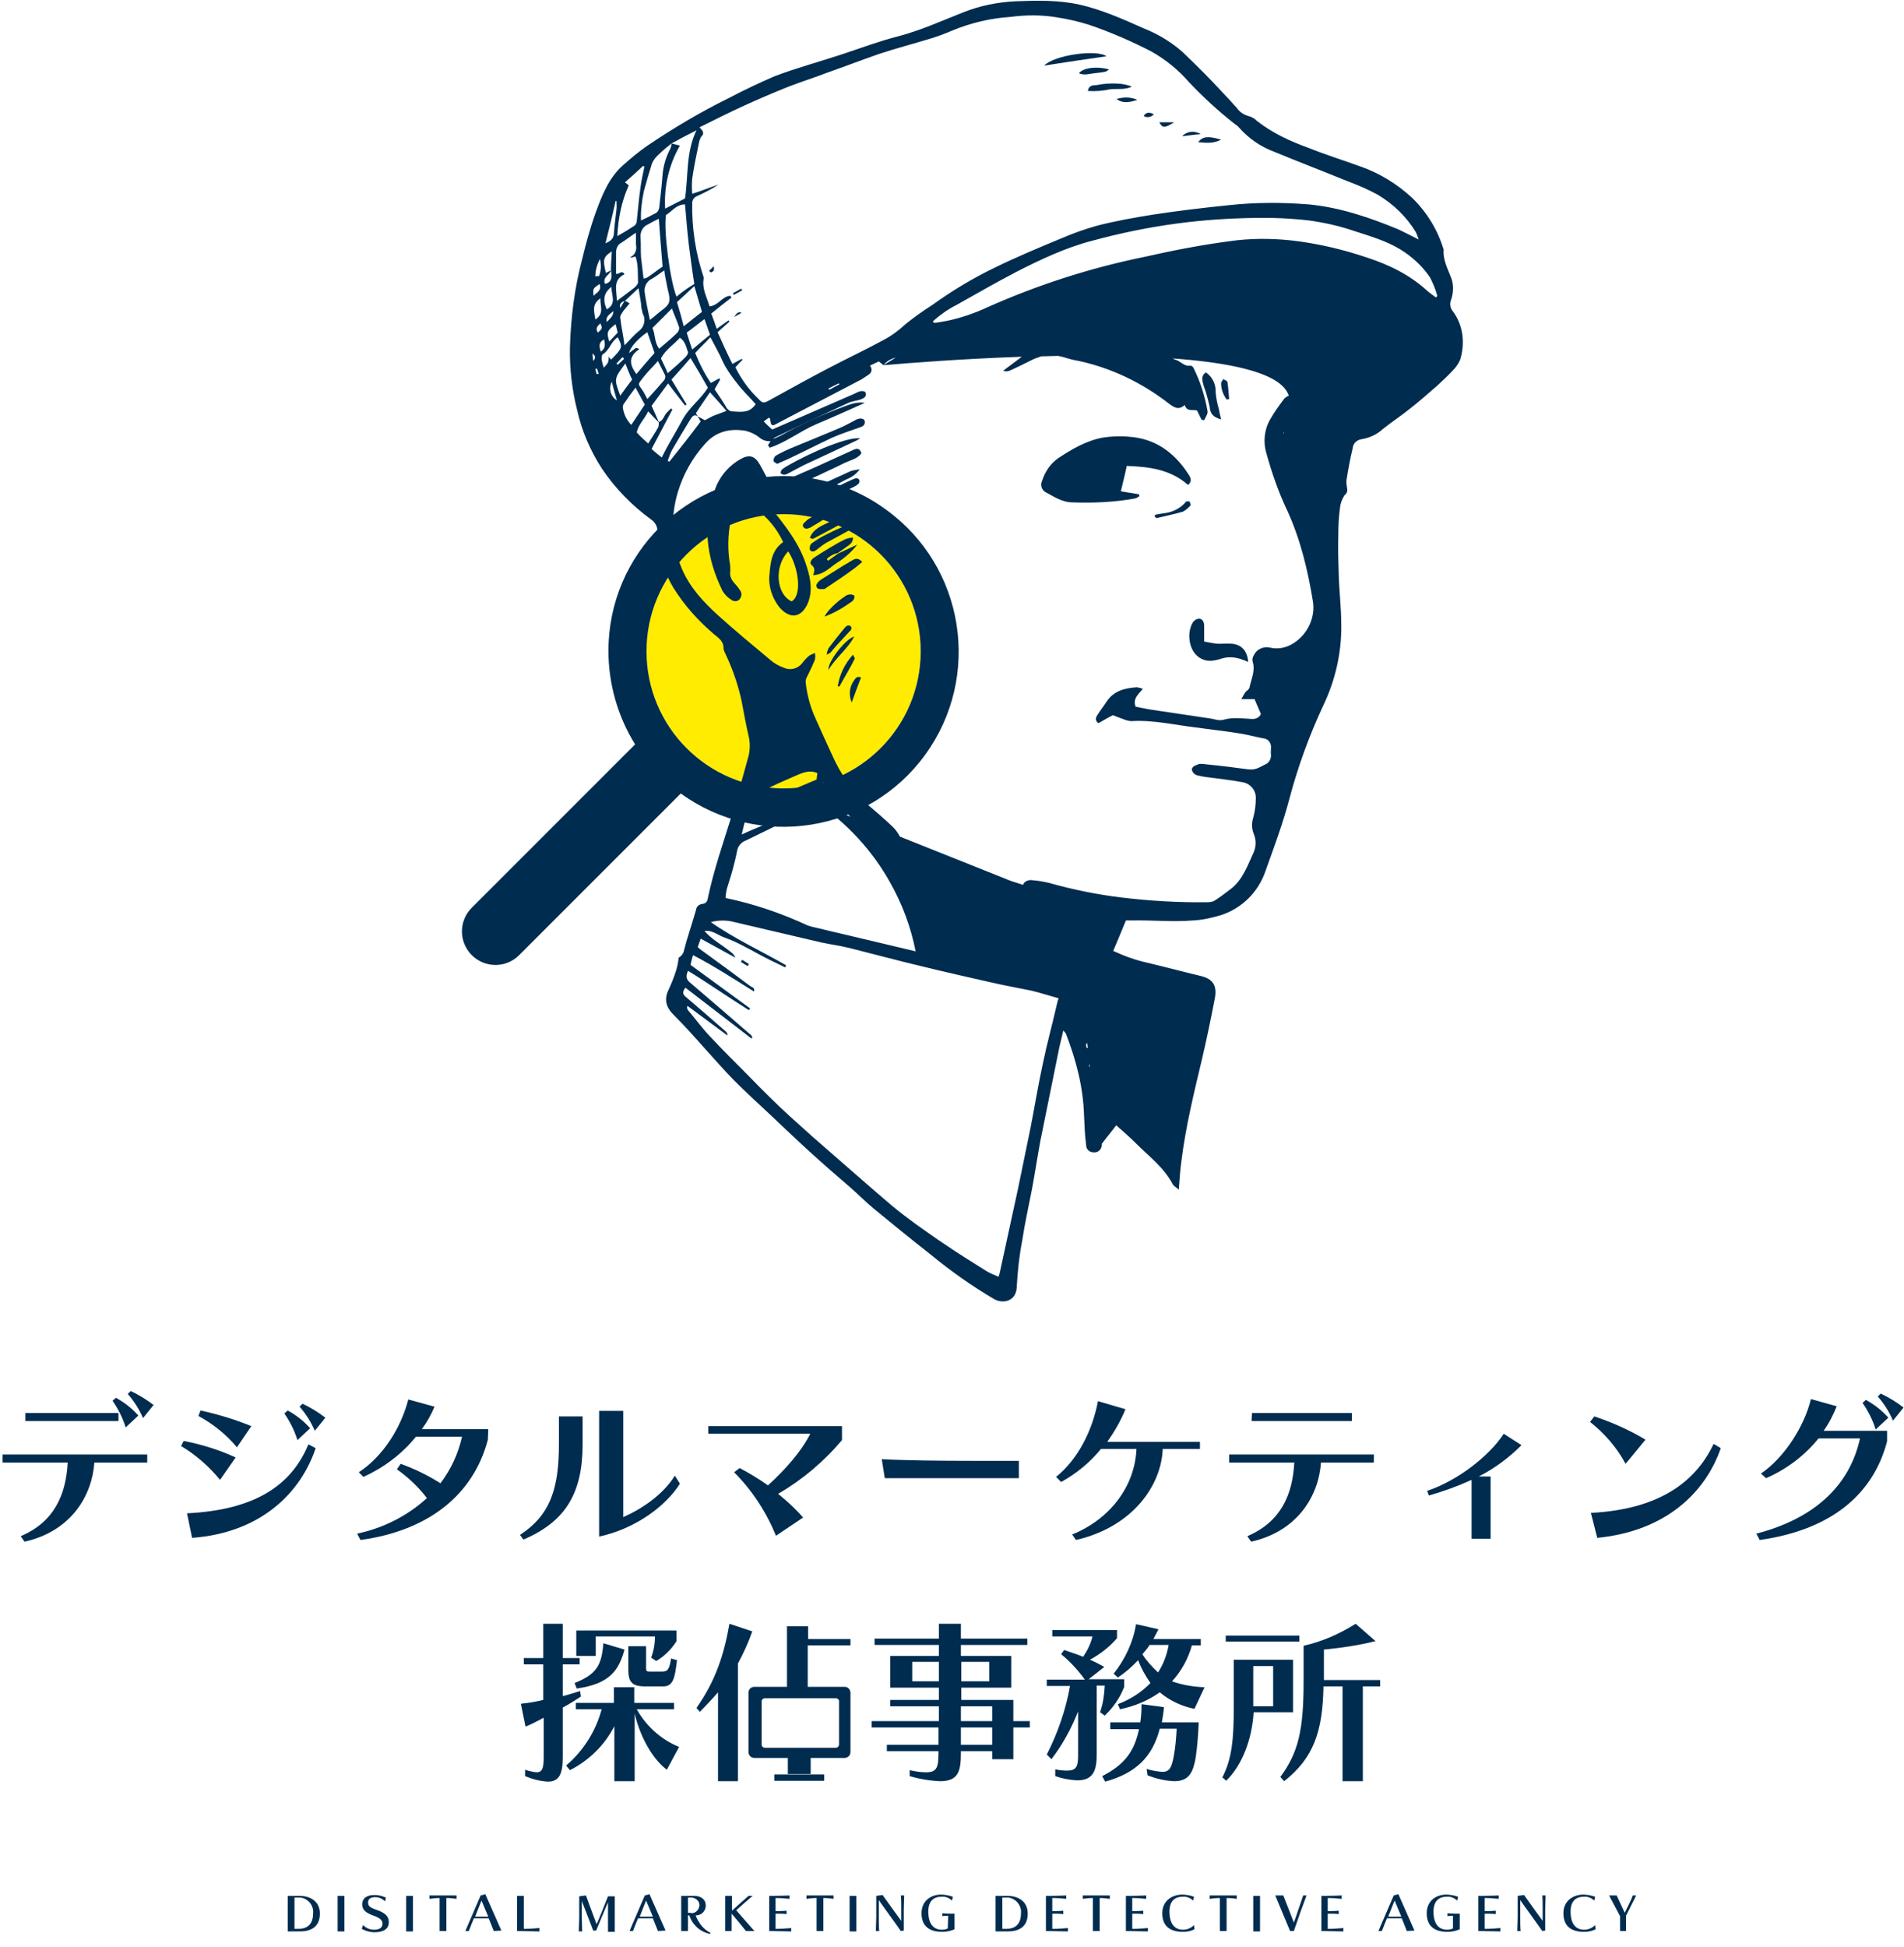 <?xml version="1.0" encoding="utf-8"?>
<!-- Generator: Adobe Illustrator 28.2.0, SVG Export Plug-In . SVG Version: 6.00 Build 0)  -->
<svg version="1.1" id="グループ_472" xmlns="http://www.w3.org/2000/svg" xmlns:xlink="http://www.w3.org/1999/xlink" x="0px"
	 y="0px" viewBox="0 0 450 460" style="enable-background:new 0 0 450 460;" xml:space="preserve">
<style type="text/css">
	.st0{clip-path:url(#SVGID_00000109727701645128814400000011036105967619088264_);}
	.st1{fill:#FFEC00;}
	.st2{fill:#002C50;}
</style>
<g>
	<defs>
		<rect id="SVGID_1_" x="0.6" width="449.4" height="457"/>
	</defs>
	<clipPath id="SVGID_00000073002947367356637030000005086378325078802821_">
		<use xlink:href="#SVGID_1_"  style="overflow:visible;"/>
	</clipPath>
	<g id="グループ_297" style="clip-path:url(#SVGID_00000073002947367356637030000005086378325078802821_);">
		<path id="パス_527" class="st1" d="M185.2,186.3c-17.9,0-32.4-14.5-32.4-32.4c0-17.9,14.5-32.4,32.4-32.4
			c17.9,0,32.4,14.5,32.4,32.4l0,0C217.6,171.8,203.1,186.3,185.2,186.3"/>
		<path id="パス_528" class="st2" d="M343.4,73.6c-0.6-0.7-0.8-1.7-0.5-2.6c0.6-1.6,0.7-3.4,0.2-5c-0.8-2.3-2.1-4.4-1.9-7
			c-1.4-4.7-4-8.9-7.5-12.3c-3.5-3.2-7.5-5.7-12-7.3c-4.1-1.5-8.3-2.8-12.3-4.4c-4.4-1.6-8.6-3.5-12.3-6.4c-0.6-0.6-1.3-1-2.1-1.2
			c-1-0.3-2-0.9-2.6-1.8c-0.6-0.7-1.3-1.4-1.9-2.1c-2-2.1-3.9-4.2-5.9-6.2c-1.7-1.7-3.4-3.4-5.1-5c-2.7-2.4-5.9-4.3-9.2-5.6
			c-4.9-2.2-9.9-4.4-15.1-5.6c-5-1.1-10-1-15.1-0.8c-4.2,0.2-8.4,1-12.4,2.6c-5.1,2-10.1,4.3-15.5,5.7c-4.3,1.1-8.6,2.7-12.8,4.1
			c-5.4,1.8-11,3.3-16.3,5.3c-3.7,1.6-7.3,3.3-10.9,5.2c-6.7,3.3-13.1,7.1-19.3,11.3c-2,1.4-3.8,2.9-5.6,4.5c-3.4,3-5,7.1-6.5,11.2
			c-1.3,3.6-2.3,7.3-3.2,11c-1.8,6.8-2.7,13.8-2.9,20.9c-0.1,5,0.5,10,1.7,14.8c1.1,4.9,3.1,9.6,5.9,13.9c3.1,4.6,7,8.6,11.5,11.9
			c1.1,0.7,1.7,1.9,1.6,3.2c0.1,4.5,1.4,9,3.7,12.9c2.6,4.2,5.9,7.9,9.7,11.1c1.1,0.9,2.3,1.7,2.2,3.4c0.1,0.5,0.3,0.9,0.5,1.3
			c1.7,3.6,3,7.4,3.8,11.2c0.5,2.7,1,5.4,1.6,8c0.4,1.6,0.4,3.3,0,4.9c-1.3,4.6-2.5,9.2-3.9,13.8c-2,6.5-4.3,13-5.7,19.7
			c-0.1,0.7-0.4,1.3-1.3,1.4c-0.8,0.1-1.4,0.6-1.5,1.4c-0.9,3.2-2,6.3-2.8,9.4c-0.1,0.8-0.6,1.5-1.3,1.9c-0.1,1-0.3,2-0.6,3
			c-0.5,1.6-1.1,3.1-1.8,4.6c-1.1,2.3-0.6,4.1,1.2,5.9c2.6,2.6,5.1,5.4,7.5,8.1c2.3,2.5,4.5,5.1,6.9,7.5c2.6,2.6,5.3,5.1,8,7.6
			c3.2,3,6.3,6,9.6,9c3.3,3,6.6,5.9,10,8.8c1.8,1.6,3.5,3.3,5.3,4.8c4.4,3.6,8.9,7.3,13.4,10.8c4.7,3.9,9.8,7.5,15.1,10.6
			c2.2,1.2,5.2,0.4,5.3-2.9c0.2-3.7,0.6-7.4,1.3-11c0.6-4,1.5-8,2.3-12.1c0.7-3.8,1.3-7.7,2-11.5c1.4-6.9,2.8-13.8,4.2-20.7
			c0.3-1.7,0.8-3.4,1.2-5.3c0.2,0.2,0.4,0.5,0.6,0.7c2.4,6.2,4.1,12.6,4.3,19.3c0.1,2.4,0.2,4.8,0.5,7.1c0,1,0.8,1.7,1.8,1.7
			c0.1,0,0.1,0,0.2,0c0.9,0,1.6-0.7,1.7-1.6c0-0.1,0-0.3,0-0.4c1.1-1.5,2.3-2.9,3.4-4.4c1.6,1.4,3.2,2.8,4.7,4.3
			c3,3,6.5,5.6,8.6,9.5c0.2,0.5,0.8,0.8,1.5,1.4c0.2-2.5,0.3-4.5,0.6-6.6c1-8.2,3-16.3,4.9-24.3c1.1-4.7,2.1-9.5,3-14.2
			c0.6-3.1-0.4-4.7-3.4-5.4c-4.2-1-8.3-2.1-12.5-3.1c-2.8-0.6-5.5-1.6-8.1-2.8c1-2.4,2-4.7,3-7.2c0.5,0,1,0,1.4,0
			c4.8-0.1,9.7,0.4,14.5,0c2.2-0.1,4.3-0.6,6.4-1.2c5.1-1.6,9-5.5,10.7-10.5c2-5.6,4.1-11.2,5.6-16.9c2-7.6,4.7-15,8-22.1
			c2.9-6,4.4-12.6,4.3-19.2c0-4-0.5-7.9-0.6-11.9c-0.1-3.1-0.2-6.1-0.1-9.2c0-2.2,0.1-4.4,0.4-6.5c0.1-1.1,0.5-2.1,1.1-3
			c0.5-0.4,0.7-0.9,0.6-1.5c-0.1-0.6-0.2-1.2-0.2-1.8c0.4-2.6,0.9-5.3,1.5-7.8c0.1-1.1,0.9-1.9,2-2.1c1.9-0.3,3.7-1.1,5.1-2.4
			c2.1-1.7,4.3-3.1,6.4-4.8c2.2-1.7,4.3-3.6,6.4-5.4c1.3-1.2,2.6-2.4,3.8-3.7c0.7-0.7,1.3-1.6,1.7-2.5
			C346.3,81.1,345.8,76.8,343.4,73.6 M165.3,30.1c3.6-1.8,7-3.5,10.5-5.1c3.5-1.6,7-3.1,10.5-4.5c3.1-1.2,6.3-2.2,9.4-3.4
			c4-1.4,7.9-2.9,11.9-4.3c4.2-1.4,8.5-2.5,12.7-3.8c1.6-0.5,3.2-1.1,4.8-1.8c4.4-1.8,9-2.9,13.7-3.2c3.7-0.5,7.4-0.5,11,0.1
			c2.6,0.4,5.2,1,7.7,1.8c5,1.7,9.8,3.8,14.5,6.2c3.4,1.9,6.5,4.4,9,7.3c3.3,3.5,6.9,6.8,10.7,9.8c0.4,0.3,0.8,0.5,1.1,0.9
			c2.2,2.5,5,4.5,8.2,5.7c5.8,2.4,11.8,4.7,17.7,7.1c2.4,0.9,4.7,1.9,6.9,3.1c3.7,2.2,6.8,5.2,9,8.8c0.3,0.6,0.5,1.2,0.7,1.8
			c-1.8-0.9-3.3-1.7-4.8-2.4c-6.8-2.8-13.8-5.2-21.2-5.9c-6.3-0.5-12.7-0.5-19,0.2c-5.9,0.6-11.8,1.3-17.7,2.2
			c-4.4,0.7-8.9,1.5-13.2,2.6c-2.9,0.8-5.7,1.8-8.5,3c-5.3,2.2-10.6,4.4-15.7,6.9c-5.2,2.5-10.2,5.5-14.9,8.9
			c-2.2,1.4-4.3,2.9-6.3,4.5c-1.5,1.4-3.2,2.7-5.1,3.7c-4.2,2.3-8.5,4.3-12.7,6.5c-4.8,2.5-9.5,5.1-14.2,7.7
			c-1.5,0.8-1.7,0.9-2.8-0.3c-2.2-2.1-4-4.6-5.4-7.4c0.5-0.6,1.1-1.2,1.7-1.8l-0.2-0.2c-0.7,0.4-1.3,0.7-2.2,1.2
			c-1.2-2.4-2.3-4.8-3.5-7.5c1-0.9,1.9-1.7,2.8-2.5c-0.1-0.1-0.1-0.2-0.2-0.3c-0.9,0.6-1.7,1.2-2.8,2c-0.4-1.2-0.8-2.3-1.3-3.6
			c1.6-1.3,3.2-2.6,4.8-3.8c-0.1-0.1-0.2-0.3-0.3-0.4c-1.9,0.1-2.8,2.3-4.9,2.5c-0.6-2.1-1.8-4.1-1.4-6.5c0-0.1,0-0.2,0-0.4
			c-1.9-5.6-2.8-11.6-2.7-17.5c0-0.7,0.4-1.3,1-1.6c1.8-0.8,3.6-1.7,5.2-2.8c-2,0.7-4,1.5-6.2,2.2c-0.1-1.2-0.1-2.4,0-3.6
			c0.4-2.8,1-5.6,1.6-8.5c0.1-0.5,0.3-1.1,0.6-1.5C166.5,31.6,166.2,30.9,165.3,30.1 M303.3,102.5c0-0.2,0.1-0.3,0.2-0.5
			C303.5,102.2,303.4,102.3,303.3,102.5C303.4,102.5,303.4,102.5,303.3,102.5z M198.4,90.8l-2.4,1.3l-0.2-0.3l2.4-1.2
			C198.3,90.6,198.3,90.7,198.4,90.8 M168.9,92c0.4-0.8,0.9-1.5,1.3-2.3l-0.2-0.3l-2,1.1c-1.5-2.2-2.7-4.6-3.7-7.1
			c1.1-1.2,2.3-2.3,3.6-3.7c1.1,2.1,2.2,4,3,5.9c0.9,1.8,2.1,3.5,3.4,5.1c1.3,1.7,2.9,3.2,4.3,4.8c-1.5,2.3-3.7,1.8-5.8,1.7
			c-0.4-0.1-0.7-0.4-1-0.7C171,95.1,170,93.6,168.9,92 M171.7,97.1c-1,0.4-1.9,0.7-2.7,1c-0.8,0.3-1.6,0.8-2.4,1.2
			c-0.6-0.3-1.1-0.6-1.7-0.9c-0.1-0.3-0.5-0.7-0.4-0.8c1-1.6,2.1-3.1,3.3-4.9C169.2,94.2,170.4,95.6,171.7,97.1 M150.3,82.2
			c-0.5,0.4-1.1,0.8-1.6,1.2c0.2-1.3,2.1-3.4,4.3-4.9c0.6,1.7,1.1,3.2,1.7,4.9c-1.4,1.6-2.8,3.2-4.3,5c-1.5-2.1-2.1-4,0.7-5.9
			C150.8,82.3,150.6,82.3,150.3,82.2 M146.6,75.1c-0.1-0.5,0.4-1.1,0.7-1.6c0.5-0.6,1-1.2,1.5-1.8c-0.4-0.3-0.8-0.5-1.1-0.6
			c1-0.9,1.9-1.8,3.2-3c0.3,1.5,0.4,2.5,0.6,3.6c0,0.8,0.2,1.6,0.4,2.4c0.8,1.4,0.4,3.2-1,4.2c-1.1,0.9-2,2-3.3,3.3
			C147.3,79.1,146.8,77.1,146.6,75.1 M147.5,84.8l-1.5,1.4c-0.1-0.1-0.2-0.2-0.3-0.3l1.4-1.5C147.3,84.5,147.4,84.7,147.5,84.8
			 M147.6,71.1l-1,1.7C146.3,71.6,147,71.4,147.6,71.1 M160,71.4l4.1-3.8c0.6,2.1,1.2,4,1.8,6.1c-1.3,1-2.7,2.1-4.3,3.4
			C161.1,75.1,160.6,73.3,160,71.4 M160.5,77.3c0.1,0.5-0.1,1-0.5,1.4c-1.3,1.3-2.7,2.4-4.2,3.7c-1.2-1.5-0.9-3.5-1.6-4.9
			c1.6-1.6,3.1-3.1,4.6-4.6C159.3,74.3,160,75.8,160.5,77.3 M159.9,70.1c-1.5-3.5-3.1-15.7-2.5-19.3c1.4-0.8,2.4-2.5,4.5-2.5
			c0.3,3.2,0.5,6.3,0.9,9.5c0.4,3.1,0.8,6.2,1.3,9.3C162.6,68,161.2,69,159.9,70.1 M157.6,67.3c0.2,1.4,0.9,3,0.5,4.2
			c-0.4,1.1-1.9,1.9-2.9,2.8c-0.4,0.4-0.8,0.7-1.6,1.3c-0.5-2.3-0.9-4.3-1.2-6.3c-0.3-1.4,0.4-2.9,1.8-3.5c0.9-0.5,1.7-1.2,2.8-1.9
			C157.1,65,157.4,66.2,157.6,67.3 M153.1,65.5c-0.3,0.2-0.7,0.3-1,0.3c-0.2-1.8-0.4-3.4-0.6-5c-0.1-1.5,0-3-0.1-4.5
			c-0.2-1.4,0.5-2.8,1.8-3.3c0.7-0.4,1.4-0.8,2.5-1.3c0.3,4,0.6,7.7,0.9,11.3C155.4,63.8,154.3,64.7,153.1,65.5 M152.1,89.1
			c1-1.3,2.2-2.4,3.4-3.8c0.6,1.3,1.2,2.3,1.7,3.4c0.1,0.4,0,0.8-0.2,1.1c-1.3,1.5-2.6,3-4,4.5c-0.4-0.7-0.7-1.4-1.1-2
			C150.7,90.6,150.7,90.9,152.1,89.1 M156.2,84.7c1.1-2.1,3-3.2,4.5-4.9c1.3,0.9,1.5,2.3,1.9,3.4c0.1,0.3-0.3,0.9-0.6,1.2
			c-1.3,1.3-2.7,2.5-4.2,3.8C157.4,87.1,156.8,86,156.2,84.7 M162.3,78.6c1.4-1,2.7-2.1,4.2-3.2c0.5,1.5,0.9,2.5,1.3,3.7
			c-1.3,1.1-2.7,2.2-4.2,3.5C163.1,81.1,162.7,79.9,162.3,78.6 M158.7,33.9c1.8-1,3.7-2,5.9-3.1c-2.5,5.2-1.9,10.7-2.7,16.1
			c-1.4,0.7-2.9,1.5-4.7,2.4c-0.3-5.2,0.9-10.4,3.5-14.9L158.7,33.9z M154.1,38.6c0.4-0.9,1-1.6,1.7-2.2c0.9-0.9,1.9-1.7,2.9-2.5
			c0,0.4-0.1,0.9-0.3,1.3c-1,1.9-1.6,3.9-1.8,6c-0.2,2.6-0.5,5.3-0.8,7.9c-0.1,0.5-0.3,0.9-0.7,1.2c-1.1,0.6-2.3,1.2-3.6,1.8
			c-0.1-2.3,0.2-4.7,0.7-7C152.8,42.9,153.4,40.8,154.1,38.6 M148.6,43.8c-0.2-0.2-0.5-0.4-0.9-0.7c1.5-1.3,2.9-2.6,4.3-3.9
			c0.1,0.1,0.2,0.1,0.3,0.2c-0.3,1.6-0.7,3.1-0.9,4.7c-0.4,2.7-0.6,5.4-0.9,8.1c0,0.4-0.2,0.8-0.5,1.1c-1.2,0.8-2.5,1.6-4.1,2.5
			C146.1,51.6,146.9,47.6,148.6,43.8 M146.8,57.4c1.1-0.7,2.1-1.5,3.5-2.4c0,0.9,0,1.9,0,2.8c0.3,1.2-0.2,2.5-1.4,3
			c0.2,0,0.4,0.1,0.6,0c0.2-0.1,0.5-0.1,0.7-0.2c0.7,2,0.5,4.1,0.6,6.1c0,0.4-0.5,1-0.9,1.3c-1.3,1-2.6,2-4.1,3.1
			c0-2.4-1.1-4.9,1.8-6.3c-0.7-1.1-1.2,0.1-2-0.1c0-1.6,0-3.3,0-5C145.6,58.7,146,57.8,146.8,57.4 M144.5,67.8c0,2,1.3,4-1.1,5.3
			C142.4,70.8,142.7,69.2,144.5,67.8 M144.4,63.9c0.2,1.4,0.4,2.7-1.4,3.2C142.3,65.5,144.1,65,144.4,63.9 M145,73.5
			c-0.1,1.4-0.9,1.8-1.6,2.6C143.1,74.7,144.1,74.3,145,73.5 M145.5,76.6c0.2,0.7,0.3,1.3,0.5,2c-0.7,0.7-1.3,1.4-2,2.1
			C143.3,78.5,143.5,78.1,145.5,76.6 M145.5,47.5c0.1,0,0.1,0,0.2,0c0,0.7,0.1,1.4,0,2c-0.2,1.9-0.5,3.8-0.6,5.7
			c-0.1,1.1-0.6,1.7-2,2.3C144,53.9,144.8,50.7,145.5,47.5 M144.6,59.4c-0.1,1.6-0.2,3-0.2,4.5l0,0c-0.4,0.2-0.8,0.4-1.2,0.6
			C142.4,61.3,142.6,60.7,144.6,59.4 M141.8,61.2c0.3,1.3,0.3,2.7-0.2,4c0,0.1-0.5,0-0.9,0.1C140.7,63.9,141.1,62.5,141.8,61.2
			 M141.7,67.1c0.6,1.6-0.7,2-1.4,2.8C140.1,68.2,140.1,68.2,141.7,67.1 M140.2,85.3c-0.1-0.7-0.1-1.1-0.2-1.8
			C140.7,84.1,140.9,84.5,140.2,85.3 M141.9,70.5c-0.1,1.8,1,3.6-1.2,5C140.5,73.7,139.7,72,141.9,70.5 M141.3,78.6
			c-0.7-1.1,0-1.6,0.6-2.2C142.4,77.6,142.4,77.6,141.3,78.6 M141,88.4l-0.3-1.2c0.1,0,0.3-0.1,0.4-0.1c0.1,0.4,0.3,0.8,0.4,1.3
			C141.4,88.3,141.2,88.4,141,88.4 M142,83.1c-0.4-1.2-0.6-2.2,0.8-2.9C142.9,81.2,143.3,82.2,142,83.1 M143.9,84.2
			c-0.1,1.5-0.1,1.5-1.2,2.7c-0.2-0.6-0.4-1.3-0.5-1.9c0-0.5,0-1.2,0.3-1.3c1.6-1,1.9-3,3.5-4c1.2,2.3,1.2,2.5-1.6,5.3
			c-0.1-0.2-0.2-0.3-0.3-0.4C144,84.5,144,84.4,143.9,84.2 M144.6,90.2c0.4,1.7,0.8,3,1.2,4.4C144.3,93.7,143.8,91.8,144.6,90.2
			 M147.8,85.9c0.5,1.3,1,2.6,1.6,3.8c-1,1.3-1.9,2.5-2.8,3.8C145.1,89.5,145.1,89.5,147.8,85.9 M147.2,96.3c0-0.4,0.1-0.8,0.4-1.1
			c0.8-1.2,1.6-2.3,2.6-3.6c0.8,1.5,1.5,2.7,2.2,4c-1.1,1.6-2.1,3.2-3.2,4.8C148.1,99.3,147.4,97.8,147.2,96.3 M153.2,104.8
			c-0.9-0.8-1.8-1.6-2.7-2.6c0.3-1.8,1.8-3.1,2.7-5c0.9,1,1.7,1.8,2.5,2.6c0,0.4,0,0.7-0.1,1.1C154.9,102.2,154,103.5,153.2,104.8
			 M154,106.1c1.6-3.1,3.3-6.2,4.9-9.3c-0.1-0.1-0.2-0.2-0.3-0.3c-0.3,0.3-0.6,0.6-1,1c-0.7,0.7-0.8,1.9-1.9,2.2
			c-0.5-1.2-1.1-2.4-1.7-3.8c1.2-1.6,2.4-3.3,3.9-5.3c1.4,1.9,2.7,3.5,4,5.2l0.4-0.2c-1.2-1.9-2.3-3.8-3.6-5.9
			c1.5-1.7,3-3.3,4.5-5.1c1.4,2.3,2.7,4.5,4.1,7c-1.6,2.7-4.4,4.6-6,7.6c-1.6,3-3.4,5.8-4.9,8.9C155.6,107.5,154.9,106.9,154,106.1
			 M158.2,109.1l-0.4-0.2c0.3-0.8,0.6-1.7,1-2.5c1.4-2.4,2.8-4.8,4.3-7.2c0.4-0.6,0.8-1.4,1.7-0.9c0.3,0.5,0.6,0.9,0.8,1.3
			C163.2,102.8,160.7,106,158.2,109.1 M178.7,187.7c3.1-1.7,6.4-3.1,9.6-4.5c1.6-0.7,3.2-1.3,4.9-0.5c-0.1,0.4-0.1,0.9-0.2,1.5
			c-5.2,2.2-10.6,4.5-16,6.9C176.6,189.6,177.3,188.2,178.7,187.7 M171.8,210c0.4-1.4,0.9-2.8,1.3-4.3c0.4-1.5,0.8-3,1.1-4.6
			c0.2-1.2,1-2.1,2.1-2.5c5.8-2.8,11.5-5.6,17.3-8.5c0.5-0.2,0.9-0.5,1.6-1c-0.8-0.3-1.6-0.2-2.3,0.2c-4.3,2-8.7,4-13,5.9
			c-1.4,0.6-2.9,1.2-4.6,2c0.3-1.2,0.5-2.3,0.8-3.2c0.2-0.4,0.6-0.7,1-0.9c5.8-2.7,11.6-5.4,17.6-8.2c1.1,1.2,2.2,2.5,3.1,3.9
			c0.9,1.5,1.9,3,3.2,4.2l-7.3-2.9c6.8,4.8,12.5,11,16.6,18.3c2.9,5.1,5,10.7,6.1,16.4c-5.9-1.4-11.8-2.8-17.7-4.2
			c-2.3-0.5-4.5-1.1-6.8-1.6c-0.3-0.1-0.7-0.2-1-0.3c-6.2-2.9-12.7-5.1-19.4-6.5C171.5,211.5,171.6,210.8,171.8,210 M249.6,238.1
			c-1,4.4-2.2,8.7-3.1,13.1c-1.1,5-1.9,10-2.9,15.1c-1,4.9-2,9.8-3,14.6c-1.4,6.6-2.9,13.2-4.3,19.8c-0.1,0.3-0.1,0.5-0.3,1
			c-1-0.4-1.9-0.8-2.8-1.3c-3.3-2.1-6.6-4.1-9.8-6.3c-2.3-1.5-4.6-3.2-6.9-4.8c-1.9-1.4-3.8-2.8-5.7-4.4c-4.5-3.8-9-7.8-13.5-11.7
			c-3.6-3.1-7.1-6.2-10.6-9.4c-3.4-3.1-6.6-6.3-9.8-9.6c-3.1-3.1-6.2-6.2-9.2-9.4c-1.8-1.9-3.4-4.1-5.1-6.1c-0.2-0.3-0.3-0.7-0.1-1
			l9.3,6.9c0.1,0,0.1-0.1,0.2-0.1c-0.1-0.2-0.2-0.5-0.4-0.7c-3.2-2.8-6.4-5.6-9.6-8.3c-0.7-0.6-0.7-1.2,0-2.1l15.6,12
			c0.1-0.1,0.2-0.1,0.2-0.2c-0.1-0.2-0.1-0.5-0.3-0.6c-4.8-4.2-9.6-8.3-14.4-12.4c-1-0.8-1-1.6-0.5-2.8c4.9,3,9.6,6.3,14.4,9.3
			l0.3-0.4L163.2,228c0.2-0.8,0.3-1.4,0.6-2.3c5,2.6,9.6,5.6,14.4,8.6c0.3-0.9-0.5-1-0.9-1.3c-3.9-2.9-7.8-5.8-11.7-8.6
			c-0.2-0.2-0.4-0.3-0.7-0.6c0.2-0.6,0.4-1.1,0.7-2l8.2,4.5c-0.4-0.9-0.6-1-2.2-2.2c-0.9-0.7-1.9-1.3-2.8-2
			c-0.8-0.6-1.6-1.3-2.3-2.1c1.9-0.3,3.3,1.1,4.9,1.6c1.7,0.6,3.3,1.4,4.8,2.2c1.6,0.8,3.1,1.7,4.7,2.5c1.5,0.8,3.1,1.5,4.7,2.3
			c0.1-0.2,0.1-0.4,0.2-0.5c-5.9-3.4-12.1-6.2-17.8-10.2c1.8-0.5,3.8-0.5,5.6,0c6.8,1.6,13.7,3.2,20.5,4.8c2.3,0.5,4.7,0.8,7,1.4
			c5.6,1.4,11.1,2.9,16.6,4.2c5.3,1.3,10.6,2.5,15.9,3.7c3.4,0.8,6.8,1.4,10.2,2.1c2.1,0.5,4.2,1.2,6.4,1.8
			C249.9,236.6,249.8,237.4,249.6,238.1 M256.9,246.4l0.2,1.2l-0.1,0.1C256.6,247.4,256.6,246.8,256.9,246.4 M257.4,252
			c0-0.2,0.1-0.4,0.1-0.6l0.1,0.7C257.6,252.1,257.5,252,257.4,252 M305.7,152c-1.7,1.1-3.7,1.5-5.7,1c-1.5-0.3-3.1,0.5-3.7,1.9
			c-0.3,0.5-0.4,1-0.2,1.6c0.6,2.1-0.4,4-0.8,6c-0.1,0.4-0.6,0.7-0.9,1c-0.3,0.4-0.6,0.9-1,1.7h3.1c0.5,1.2,1,2.3,1.5,3.5
			c-0.3,0.8-1.1,1.2-2,1.2c-2.3-0.1-4.6-0.5-6.9,0.2c-1.1,0.3-2.4-0.3-3.6-0.4c-4.5-0.7-8.9-1.3-13.4-2c-1.3-0.2-2.5-0.5-3.7-0.7
			c-0.7-1.9,0.6-2.9,1.7-4.2c-0.4-0.2-0.9-0.3-1.4-0.4c-2.8,0.2-5.4,0.8-7.1,3.3c-0.7,1.1-1.5,2.1-2.2,3.2c-0.3,0.5-0.8,1.2,0.2,2
			c1.1-0.6,2.2-1.3,3.4-1.9c1,0.4,2.1,0.8,3.2,1.2c0.4,0.1,0.8,0.2,1.2,0.2c5.2-0.3,10.2,0.9,15.2,1.5c3.6,0.5,7.3,0.9,10.9,1.5
			c1.8,0.3,3.5,0.8,5.2,1.1c1,0.1,1.7,1,1.7,2c0,0.7-0.1,1.4,0,2c0,1-0.6,1.9-1.5,2.2c-2.6,1.4-2.6,1.3-6.2,0.8
			c-2.9-0.4-5.8-0.7-8.7-1c-0.3,0-0.7,0-1,0.2c-0.7,0.2-1.4,0.6-1.3,1.3c0.2,0.6,0.6,1,1.2,1.2c1.5,0.4,2.9,0.5,4.4,0.7
			c2,0.3,4.1,0.5,6.1,0.9c2,0.2,3.5,1.9,3.4,3.9c0,0,0,0,0,0c0,1.5-0.2,3-0.6,4.5c-0.4,1.2-0.4,2.6,0.1,3.8c0.6,1.4,0.6,3,0,4.4
			c-1.4,3-2.5,6.3-5.2,8.5c-1.3,1-2.6,2-4,2.9c-0.5,0.3-1.1,0.4-1.7,0.4c-6.8,0.1-13.5-0.3-20.2-1.1c-5.9-0.7-11.7-1.9-17.4-3.5
			c-1.3-0.3-2.5-0.5-3.8-0.6c-0.5-0.1-1,0-1.4,0.2c-0.4,0.2-0.7,0.5-0.8,0.9l-2.8-0.9c-8.8-3.5-17.5-7-26.3-10.5
			c-0.5-0.9-1.1-1.8-1.9-2.5c-1.9-1.8-4-3.6-6-5.3c-3.5-3.2-6.2-7.1-8.1-11.4c-1.3-2.8-2.6-5.7-3.9-8.6c-1.3-2.8-2.1-5.8-2.4-8.8
			c0-0.5,0.2-1,0.5-1.5c0.6-1.2,1.2-2.5,1.7-3.7c0.1-0.5,0.1-1.1,0-1.6c-0.5,0.2-0.9,0.4-1.3,0.6c-0.6,0.5-1.2,1.1-1.7,1.8
			c-1,1.3-2.8,1.8-4.3,1.1c-1.2-0.4-2.4-1.1-3.3-1.9c-4.2-3.5-8.3-6.9-12.3-10.5c-3.4-3.1-6.6-6.5-8.5-10.9
			c-2.5-5.8-2.8-12.2-1-18.2c1.3-4.3,3.5-8.2,6.5-11.5c2.6-2.9,5.9-3.6,9.5-3c1.2,0.3,2.3,0.8,3.3,1.6c0.8,0.7,1.9,1,3,0.8
			c0.2-0.3,0.3-0.7,0.6-0.8c5.8-2.8,11.6-5.5,17.4-8.2c0.9-0.4,2-0.5,2.9-0.8c0.7-0.3,1.6-0.6,1.1-1.8c-1-0.5-1.8,0.1-2.7,0.5
			c-6.4,2.8-12.9,5.6-19.3,8.4c-0.8-0.7-1.3-1.2-2-1.9c0.5-0.4,0.8-0.6,1.2-0.9c0.2,0.1,0.3,0.2,0.3,0.3c0.2,1.6,0.4,1.8,1.6,1.1
			c6.7-3.5,13.4-7,20.1-10.5c0.5-0.3,1-0.7,1.5-1c0.7-0.4,1-1.2,0.6-1.9c-0.1-0.1-0.1-0.2-0.2-0.3c0.7-0.3,1.4-0.7,2.1-1
			c0.4,0.3,0.7,0.6,1.1,0.9c0.7-0.9,1.7-1.5,2.9-1.8c-1,0.6-1.9,1.2-2.9,1.8c7-0.6,18.5-1.5,32.7-2c-1.5,1.1-2.9,2.2-4.4,3.3
			c0.5,0.2,1,0.2,1.5,0c1.6-0.7,3.2-1.5,4.8-2.3c0.9-0.5,1.8-0.8,2.7-1.1c1.4,0,2.7-0.1,4-0.1c0.4,0.1,0.9,0.2,1.3,0.3
			c1.2,0.4,2.4,0.7,3.6,0.9c7.8,1.7,15,5.2,21.3,10.1c1.2,0.9,2.3,1.6,3.7,0.3c0.5,1.7,1.9,1,2.9,1.3c0.4,0.7,0.7,1.5,1.1,2.2
			c0.2,0,0.4,0.1,0.6,0.1c0.3-0.7,0.9-1.5,0.8-2.1c-0.6-3.5-1.7-7-3.3-10.2c-0.1-0.3-0.5-0.6-0.7-0.6c-1.5,0.3-2.4-1.1-3.6-1.4
			c-0.2-0.1-0.5-0.2-0.7-0.3c23.6,1.7,26.7,6.5,27.5,8.8c-0.5,0.2-1,0.5-1.3,1c-1.1,1.5-2.2,3-3.1,4.6c-1.4,2.4-1.7,5.4-0.9,8
			c1.3,4.7,2.9,9.3,5,13.7c3.1,6.8,4.8,14,6,21.3C310.9,145.7,309.2,149.8,305.7,152 M339.4,70.3c-0.7-0.5-1.4-1-2-1.5
			c-4.1-3.8-9-6.2-14.2-7.9c-5.9-2-11.9-3.4-18.1-4.1c-4.8-0.5-9.7-0.5-14.5,0.2c-6.8,0.9-13.5,2.2-20.1,3.7
			c-12.8,2.6-25.2,6.6-37.1,11.9c-3,1.4-6.2,2.5-9.5,3.2c-1.1,0.2-2.1,0.4-3.2,0.5c-0.1-0.1-0.1-0.3-0.2-0.4
			c1.7-1.5,3.5-2.8,5.5-3.8c4.8-2.7,9.5-5.4,14.3-7.9c5.7-2.9,11.6-5.7,17.8-7.3c6.6-1.8,13.4-3.2,20.2-4.1c6-0.8,12-1.2,18-1.3
			c4.4-0.1,8.7,0.1,13.1,0.6c3.6,0.5,7.2,1.3,10.7,2.5c3.7,1.2,7.5,2.3,10.8,4.3c2.8,1.7,5.3,4,7.1,6.7c0.7,1.4,1.3,2.8,1.7,4.3
			L339.4,70.3"/>
		<path id="パス_529" class="st2" d="M182.4,103.9L182.4,103.9C182.4,103.9,182.4,103.9,182.4,103.9L182.4,103.9z"/>
		<path id="パス_530" class="st2" d="M182.1,119.9c-2.1-2.6-4.7-4.1-8.3-3.6c0.3-0.8,0.4-1.5,1.3-1.3c2.2,0.4,4.3,1.4,6,2.8
			c0.9,0.8,1.9,1.7,2.9,2.5c0.1-0.1,0.2-0.2,0.3-0.3c-0.3-1.2-0.7-2.4-1.2-3.5c-1.1-2.3-2.3-4.5-3.5-6.7c-1.2-2.1-2.5-2.5-4.6-1.3
			c-2.5,1.4-4.4,3.5-5.6,6.1c-3.6,8.6-2.6,17,1.4,25.1c0.5,0.8,1.2,1.5,2,2c0.6,0.5,1.5,0.5,2-0.1c0,0,0,0,0,0
			c0.5-0.6,0.6-1.5,0.1-2.1c-0.4-0.7-1-1.3-1.5-1.9c-0.6-0.7-1-1.7-0.8-2.6c0-0.8,0-1.6-0.2-2.4c-0.5-3.7-0.3-7.4,0.6-11
			c0.8-2.7,1.6-3.2,4.3-2.1c0.4,0.1,0.7,0.3,1.1,0.6c2.9,2,5.2,4.8,6.7,8c-2.6,1.8-3,4.6-3.2,7.3c-0.4,2.9,0.5,5.8,2.3,8.1
			c2.5,2.9,5.2,2.5,6.7-0.9c1.2-2.9,0.7-5.8-0.2-8.6C189,128.4,185.5,124.1,182.1,119.9 M187.1,142.1c-3.7-1.7-4.2-8.3-0.8-11.8
			C188.8,134.1,189.6,140.7,187.1,142.1"/>
		<path id="パス_531" class="st2" d="M280.7,111.8c-3.3-5-7.8-8.2-13.9-8.6c-2-0.2-4.1-0.1-6.1,0.2c-3.9,0.7-7.3,2.7-10.5,4.8
			c-1.9,1.3-3.2,3.2-3.9,5.4c-0.5,1-0.1,2.2,0.8,2.7c1.9,1,3.8,2.3,6,2.4c5.1,0.2,10.1,0,15.1-0.9c0.4-0.1,0.8-0.3,1.1-0.6l-0.1-0.4
			l-4.3-0.7c0.5-2.1,1-4,1.4-6c5.3,0.2,10.3,0.8,14.5,4.5C282,113.5,281.2,112.6,280.7,111.8"/>
		<path id="パス_532" class="st2" d="M290.9,152.1c-1.1-0.1-2.2,0.1-3.3,0c-1-0.1-1.9-0.3-3-0.5c0-1.4,0-2.6,0-3.7
			c0-0.8-0.3-1.6-1.1-1.7c-0.6,0-1.2,0.3-1.6,0.9c-1.5,2.5-1,7.1,2.1,8.6c1.6,0.8,3.2,0.4,4.8-0.1c1.6-0.5,3.4-0.3,4.9,0.3
			c0.4,0.1,0.7,0.3,1.3,0.5C294.8,153.7,293.3,152.2,290.9,152.1"/>
		<path id="パス_533" class="st2" d="M202.6,128.7l-4.5,2.1c-0.8,0.6-1.6,1.1-2.4,1.7c-0.1-0.1-0.2-0.3-0.3-0.4
			c0.7-0.7,1.6-1.2,2.6-1.4c0.7-0.5,1.4-1,2.1-1.5c0.7-0.5,1.5-0.9,1.5-2.2c-0.7,0.1-1.4,0.2-2,0.5c-1,0.5-1.9,1-2.9,1.6
			c-1.4,0.8-2.8,1.7-4.2,2.6c-0.7,0.4-1.3,1.3-0.7,1.8c0.9,0.7,0.7,1.4,0.4,2.4c2.5-0.1,3.9-1.8,5.6-2.9
			C199.7,131.8,201.3,130.4,202.6,128.7"/>
		<path id="パス_534" class="st2" d="M202.5,99.1c-0.1,0-0.2,0.1-0.4,0.2c-1,0.5-2,1.1-3.1,1.6c-3.7,1.6-7.5,3.1-11.3,4.7
			c-1.5,0.6-3,1.3-4.4,2.1c-0.3,0.3-0.5,0.7-0.5,1.2c0,0.2,0.5,0.5,0.9,0.7c0.9-0.4,1.8-0.8,2.7-1.2c3.4-1.6,6.7-3.3,10.1-4.9
			c2.2-1,4.5-1.7,6.7-2.5c0.6-0.2,1.3-0.5,1.2-1.4C204.3,98.9,203.4,98.7,202.5,99.1"/>
		<path id="パス_535" class="st2" d="M201.7,106.3c-3.3,1.5-6.6,3-9.9,4.5c-1.4,0.6-2.8,1.2-4.1,1.8c-0.8,0.2-1.3,1.1-1.1,1.9
			c0.7,0.5,1.6,0.5,2.3,0c3.6-1.8,7.3-3.4,10.9-5.2c1.3-0.6,2.9-0.9,3.8-2.2C203.2,105.9,202.6,105.9,201.7,106.3"/>
		<path id="パス_536" class="st2" d="M182.4,103.9L182.4,103.9L182.4,103.9L182.4,103.9"/>
		<path id="パス_537" class="st2" d="M181.9,105.8c4-1.3,7.3-4,11.1-5.6c3.8-1.6,7.6-3.3,11.4-5c-1.8-0.3-3.4,0.3-5,0.9
			c-5.2,1.9-10.2,4.2-15,6.9c-0.6,0.3-1.3,0.6-2,0.8c-0.3,0.5-0.6,0.9-0.9,1.4C181.7,105.5,181.8,105.6,181.9,105.8"/>
		<path id="パス_538" class="st2" d="M184.5,111.8c0.6,0.6,1.2,0.4,1.9,0c1.2-0.6,2.4-1.3,3.6-1.9c4-1.9,8-3.7,12-5.6
			c0.5-0.2,0.9-0.5,1.3-0.7c-2.6-0.5-11.2,3-17.4,6.6C185.4,110.6,184.5,110.8,184.5,111.8"/>
		<path id="パス_539" class="st2" d="M201.1,132.6c-2.3,1.3-4.5,2.8-6.8,4.2c-0.3,0.2-0.6,0.4-0.8,0.6c-0.5,0.5-0.8,1.1-0.3,1.6
			c0.3,0.3,1,0.2,1.5,0.2c0.3,0,0.6-0.3,0.9-0.5c2.1-1.4,4.2-2.8,6.2-4.3c0.6-0.4,1.2-1,2-1.6C202.6,131.5,201.8,132.2,201.1,132.6"
			/>
		<path id="パス_540" class="st2" d="M192.6,117.2c2.5-1.3,4.9-2.6,7.4-3.9c1.3-0.5,2.4-1.3,3.2-2.4c-0.7,0.1-1.4,0.2-2.1,0.4
			c-3.3,1.5-6.5,3-9.8,4.5c-0.7,0.4-1.2,0.8-1.8,1.4c-0.3,0.3-0.5,0.7-0.7,1.1c0.6,0.2,0.9,0.3,1.3,0.4c-0.5,0.5-1.1,1.1-1.6,1.6
			l0.3,0.5c0.6-0.1,1.2-0.2,1.8-0.4c3.8-1.8,7.5-3.6,11.3-5.4c0.4-0.2,0.7-0.4,1-0.7c0.2-0.2,0.3-0.5,0.2-0.9
			c-0.2-0.3-0.5-0.4-0.8-0.4c-0.6,0.2-1.1,0.4-1.7,0.7c-2.9,1.4-5.9,2.8-8.8,4.2C192,117.7,192.3,117.5,192.6,117.2"/>
		<path id="パス_541" class="st2" d="M288.6,99.1c-0.2-0.9-0.4-1.6-0.5-2.3c-0.4-1.4-0.7-2.8-0.8-4.2c0.1-1.8-0.8-3.6-2.3-4.6
			c-1.4,1-0.7,2.2-0.5,3.2c0.6,1.6,1,3.2,1.4,4.9C286,97.7,286.7,98.6,288.6,99.1"/>
		<path id="パス_542" class="st2" d="M192.9,130c0.8-0.6,1.6-1.3,2.5-1.8c2.4-1.3,4.8-2.6,7.1-3.9c0.3-0.2,0.5-0.4,0.7-0.6
			l-0.2-0.4c-0.4,0-0.8,0-1.2,0.1c-2.2,0.9-4.4,1.8-6.5,2.9c-1.3,0.6-2.5,1.4-3.6,2.2c-0.3,0.4-0.4,0.9-0.3,1.4
			C191.8,130.6,192.5,130.3,192.9,130"/>
		<path id="パス_543" class="st2" d="M201.5,122.3c0.3-0.2,0.4-0.6,0.9-1.3c-2.9-0.2-4.7,1.5-6.7,2.5c-1.6,0.8-3.5,1.5-4.3,3.6
			c0.4,0.1,0.7,0.3,0.8,0.2C195.3,125.7,198.4,124,201.5,122.3"/>
		<path id="パス_544" class="st2" d="M202.1,118.4l-0.1-0.5c-0.5,0-0.9,0.1-1.3,0.2c-3.1,1.4-6.2,2.8-9.2,4.3
			c-0.6,0.3-1.1,0.8-1.6,1.3c-0.2,0.3-0.2,0.6,0,0.9c0.2,0.2,0.5,0.4,0.9,0.3c0.5-0.1,0.9-0.3,1.3-0.6c1.1-0.6,2.1-1.3,3.1-1.9
			C197.5,121.1,199.8,119.8,202.1,118.4"/>
		<path id="パス_545" class="st2" d="M201.9,140.7c-0.8-0.4-1.6-0.3-2.3,0.3c-1.6,1-4.2,3.4-4.7,4.7c2.1-0.8,4.1-1.9,5.9-3.2
			C201.5,142.1,202.1,141.6,201.9,140.7"/>
		<path id="パス_546" class="st2" d="M200.7,149.3c0.2-0.2,0.4-0.4,0.5-0.6c0.1-0.2,0-0.5-0.1-0.7c-0.2-0.2-0.5-0.2-0.7-0.2
			c-0.3,0.1-0.6,0.3-0.8,0.6c-1.3,1.6-2.6,3.2-3.8,4.8c-0.2,0.5-0.4,1-0.4,1.5c0.3-0.1,0.5-0.3,0.8-0.4
			C197.6,152.6,199.2,150.9,200.7,149.3"/>
		<path id="パス_547" class="st2" d="M195.8,158.3c1.8-3,4.6-5,6.1-7.9C199.7,151.1,195.6,156.4,195.8,158.3"/>
		<path id="パス_548" class="st2" d="M281.1,118.5c-0.1-0.1-0.5,0-0.7,0c-0.2,0.1-0.3,0.3-0.4,0.4c-1.3,1.4-3.1,2.2-5,2.4
			c-0.7,0.1-1.4,0.2-2.1,0.4l0.1,0.5c0.2,0.1,0.4,0.3,0.5,0.2c2-0.5,4.1-0.9,6.1-1.5c0.7-0.4,1.3-0.9,1.8-1.5
			C281.4,119.2,281.3,118.7,281.1,118.5"/>
		<path id="パス_549" class="st2" d="M201.6,154.7c-1.9,2.1-3.2,4.7-3.6,7.5c0.3,0,0.4,0,0.4,0c1.2-2.2,2.5-4.3,3.6-6.5
			C202.1,155.5,201.8,155.2,201.6,154.7"/>
		<path id="パス_550" class="st2" d="M201.7,161c-1,1.5-1.1,3.4-0.4,5c0.7-2,1.4-3.8,2.2-5.9C202.4,159.6,202.1,160.5,201.7,161"
			/>
		<path id="パス_551" class="st2" d="M290.5,94.3c-0.1-1.3-0.2-2.7-0.4-4c0-0.3-0.6-0.5-1-0.7c-0.2,0.3-0.5,0.7-0.5,1
			c0,1.4,0.5,2.7,1.3,3.8C290.2,94.4,290.4,94.3,290.5,94.3"/>
		<path id="パス_552" class="st2" d="M246.8,15.5c5-0.8,9.9-1.5,14.7-2.2C259.3,11.6,249.1,13,246.8,15.5"/>
		<path id="パス_553" class="st2" d="M257.1,21.5c1.8,0.1,3.5,0,5.2-0.4c1.7-0.2,3.4,0.2,5.2-0.6c-1.7-0.9-5.3-1-8.3-0.4
			C258.4,20.2,257.4,20,257.1,21.5"/>
		<path id="パス_554" class="st2" d="M255,17.3c1.3,0.6,2.5,0.1,3.7,0c2.7-0.3,2.7-0.3,3.4-0.9C259.3,15.6,256,16,255,17.3"/>
		<path id="パス_555" class="st2" d="M288.6,33c-3-0.9-4.4-0.8-5.4,0.6C285.2,33.8,286.9,33.9,288.6,33"/>
		<path id="パス_556" class="st2" d="M263.9,23.4c1.6,1.2,3.3,0.7,4.9,0.2C267.3,22.9,265.5,22.9,263.9,23.4"/>
		<path id="パス_557" class="st2" d="M279.4,32.2c1.7-0.2,3-0.4,4.4-0.5C282.3,30.8,280.5,31,279.4,32.2"/>
		<path id="パス_558" class="st2" d="M277.5,28.9H274C274.7,30.3,275.3,30.3,277.5,28.9"/>
		<path id="パス_559" class="st2" d="M272.7,27c-0.8-0.4-1.7-0.7-2.4,0.4C271.1,27.9,272.1,27.7,272.7,27"/>
		<path id="パス_560" class="st2" d="M175.4,68.6l-0.2-0.4c-0.7,0.4-1.3,0.7-2,1.1c0.1,0.1,0.2,0.3,0.2,0.4L175.4,68.6"/>
		<path id="パス_561" class="st2" d="M173.5,74.9c0.6-0.3,1-0.6,1.5-0.8c0.1-0.1,0.1-0.2,0.2-0.3
			C174.3,73.8,174.3,73.8,173.5,74.9"/>
		<path id="パス_562" class="st2" d="M167.6,64c0.1,0.1,0.3,0.3,0.4,0.4c0.8-0.4,0.8-0.4,0.7-1.5C168.2,63.4,167.9,63.7,167.6,64"
			/>
		<path id="パス_563" class="st2" d="M175.1,227.3l1.6,1l0.3-0.5l-1.6-1L175.1,227.3z"/>
		<path id="パス_564" class="st2" d="M185.2,112.5c-22.8,0-41.4,18.4-41.4,41.3c0,7.8,2.2,15.5,6.3,22.1c0,0-0.1,0.1-0.1,0.1
			l-38.5,38.5c-3.1,3.1-3.1,8.1,0,11.2s8.1,3.1,11.2,0c0,0,0,0,0,0l38.2-38.2c18.5,13.4,44.4,9.3,57.8-9.2s9.3-44.4-9.2-57.8
			C202.5,115.3,194,112.5,185.2,112.5 M185.2,186.3c-17.9,0-32.4-14.5-32.4-32.4c0-17.9,14.5-32.4,32.4-32.4
			c17.9,0,32.4,14.5,32.4,32.4C217.6,171.8,203.1,186.3,185.2,186.3"/>
		<path id="パス_565" class="st2" d="M68,456.3V448h2.8c2.3,0,4.8,1.1,4.8,4.2c0,3.2-2.2,4.2-4.7,4.2H68z M70.5,455.8
			c1.7,0,3.5-0.7,3.5-3.7c0.2-1.8-1.2-3.5-3-3.7c-0.2,0-0.4,0-0.7,0h-0.7v7.4L70.5,455.8z"/>
		<rect id="長方形_144" x="79.8" y="448" class="st2" width="1.6" height="8.4"/>
		<path id="パス_566" class="st2" d="M85.8,454.9c0.7,0.7,1.6,1.1,2.6,1.1c1.4,0,2-0.6,2-1.4c0-0.8-0.5-1.4-2.3-2
			c-1.9-0.7-2.5-1.5-2.5-2.6c0-1.3,0.9-2.2,2.9-2.2c0.9,0,1.8,0.2,2.7,0.6l-0.2,0.9c-0.6-0.6-1.4-1-2.3-1c-1.3,0-1.7,0.6-1.7,1.2
			c0,0.8,0.2,1.2,2,1.8c2,0.7,2.9,1.5,2.9,2.9c0,1.5-1.1,2.4-3.4,2.4c-1,0-2.1-0.3-3-0.8L85.8,454.9z"/>
		<rect id="長方形_145" x="96" y="448" class="st2" width="1.6" height="8.4"/>
		<path id="パス_567" class="st2" d="M103.9,456.3v-7.8c-0.8,0-1.6,0.1-2.4,0.2v-0.8c0.8,0,2,0,3.2,0c1.1,0,2.1,0,3.2,0v0.8
			c-0.8-0.1-1.6-0.2-2.4-0.2v7.8H103.9z"/>
		<path id="パス_568" class="st2" d="M116.7,456.3l-1.2-3h-3.5c-0.3,0.7-0.9,2.2-1.2,3h-0.8c0.6-1.5,2.5-5.8,3.6-8.4l1.1-0.3
			l3.8,8.6L116.7,456.3z M113.8,449.1l-1.5,3.8h3.1L113.8,449.1z"/>
		<path id="パス_569" class="st2" d="M122.2,456.3V448h1.6v7.8c1.2,0,2.4-0.1,3.7-0.2v0.8L122.2,456.3z"/>
		<path id="パス_570" class="st2" d="M143.7,456.3v-6.8c-0.5,1.1-2.1,5-2.8,6.7h-0.7c-0.6-1.6-2.1-5.5-2.7-7c0,0,0,1.4,0,2.8v0.9
			c0,1.3,0.1,2.8,0.1,3.5h-0.8c0-0.7,0.1-2.1,0.1-3.4c0-0.6,0-1.4,0-2.1c0-1.5,0-2.8,0-2.8l1.6-0.2c0.5,1.5,2,5.4,2.5,6.8
			c0.6-1.3,2.1-5.1,2.7-6.6h1.6v8.4H143.7z"/>
		<path id="パス_571" class="st2" d="M155.5,456.3l-1.2-3h-3.5c-0.3,0.7-0.9,2.2-1.2,3h-0.8c0.6-1.5,2.5-5.8,3.6-8.4l1.1-0.3
			l3.8,8.6L155.5,456.3z M152.7,449.1l-1.5,3.8h3.1L152.7,449.1z"/>
		<path id="パス_572" class="st2" d="M167.8,457c-1.3-0.3-2.5-0.9-3.4-1.9c-0.7-0.7-1.2-1.6-1.5-2.5h-0.3v3.7H161V448h3.1
			c1.4,0,2.7,0.7,2.7,2.3c0,1.2-0.9,2.2-2.1,2.3c-0.1,0-0.2,0-0.3,0c0.3,0.8,0.7,1.5,1.2,2.2c0.6,0.8,1.4,1.5,2.3,1.9L167.8,457z
			 M163.4,452.1c1,0,1.8-0.8,1.9-1.8s-0.8-1.8-1.8-1.9c0,0-0.1,0-0.1,0h-0.8v3.6H163.4z"/>
		<path id="パス_573" class="st2" d="M176.3,456.3c-0.7-0.9-2.5-3.1-3.4-4.1v4.1h-1.5V448h1.6v3.5c1.1-1,3.2-2.9,3.9-3.5h1
			c-0.9,0.7-3.1,2.7-3.9,3.4c0.8,0.9,3.3,3.8,4.3,4.9H176.3z"/>
		<path id="パス_574" class="st2" d="M181.8,456.3V448c0,0,3.1,0,4.8-0.1v0.8c-1.1-0.1-2.2-0.2-3.3-0.2v3.1c0.8,0,1.8,0,2.6-0.1
			v0.8c-0.7-0.1-1.8-0.1-2.6-0.1v3.6c1.2,0,2.5-0.1,3.7-0.2v0.8L181.8,456.3z"/>
		<path id="パス_575" class="st2" d="M193,456.3v-7.8c-0.8,0-1.6,0.1-2.4,0.2v-0.8c0.8,0,2,0,3.2,0c1.1,0,2.1,0,3.2,0v0.8
			c-0.8-0.1-1.6-0.2-2.4-0.2v7.8H193z"/>
		<rect id="長方形_146" x="200.8" y="448" class="st2" width="1.6" height="8.4"/>
		<path id="パス_576" class="st2" d="M212.9,456.3c-1-1.5-4.4-6.1-5.2-7.3v3.8c0,1.3,0,2.8,0.1,3.5h-0.8c0-0.7,0.1-2.1,0.1-3.4
			c0-0.6,0-1.4,0-2.1c0-1.5,0-2.8,0-2.8l1.5-0.2c0.9,1.3,3.6,5,4.4,6.1v-2.5c0-1.4,0-2.8-0.1-3.5h0.8c0,0.7-0.1,2.1-0.1,3.4v4.9
			L212.9,456.3z"/>
		<path id="パス_577" class="st2" d="M224.1,452.7c-0.3,0-1,0-1.4,0.1v-0.7c1,0.1,2,0.1,2.9,0.1v3.7c-0.9,0.4-1.9,0.6-2.9,0.6
			c-2.9,0-4.9-1.2-4.9-4.4c0-3,2.3-4.4,4.6-4.4c0.9,0,1.9,0.2,2.8,0.5l-0.2,0.9c-0.7-0.6-1.5-1-2.5-0.9c-1.7,0-3.1,0.9-3.1,3.5
			c0,3,1.3,4.3,3.2,4.3c0.5,0,1-0.1,1.4-0.3L224.1,452.7z"/>
		<path id="パス_578" class="st2" d="M235.3,456.3V448h2.8c2.3,0,4.8,1.1,4.8,4.2c0,3.2-2.2,4.2-4.7,4.2H235.3z M237.8,455.8
			c1.7,0,3.5-0.7,3.5-3.7c0.2-1.8-1.2-3.5-3-3.7c-0.2,0-0.4,0-0.7,0h-0.7v7.4L237.8,455.8z"/>
		<path id="パス_579" class="st2" d="M247.2,456.3V448c0,0,3.1,0,4.8-0.1v0.8c-1.1-0.1-2.2-0.2-3.3-0.2v3.1c0.8,0,1.8,0,2.6-0.1
			v0.8c-0.7-0.1-1.8-0.1-2.6-0.1v3.6c1.2,0,2.5-0.1,3.7-0.2v0.8L247.2,456.3z"/>
		<path id="パス_580" class="st2" d="M258.3,456.3v-7.8c-0.8,0-1.6,0.1-2.4,0.2v-0.8c0.8,0,2,0,3.2,0c1.1,0,2.1,0,3.2,0v0.8
			c-0.8-0.1-1.6-0.2-2.4-0.2v7.8H258.3z"/>
		<path id="パス_581" class="st2" d="M266.1,456.3V448c0,0,3.1,0,4.8-0.1v0.8c-1.1-0.1-2.2-0.2-3.3-0.2v3.1c0.8,0,1.8,0,2.6-0.1
			v0.8c-0.7-0.1-1.8-0.1-2.6-0.1v3.6c1.2,0,2.5-0.1,3.7-0.2v0.8L266.1,456.3z"/>
		<path id="パス_582" class="st2" d="M282.3,455.9c-0.8,0.4-1.7,0.6-2.7,0.6c-2.9,0-4.9-1.2-4.9-4.4c0-3,2.4-4.4,4.7-4.4
			c0.9,0,1.9,0.2,2.8,0.5l-0.2,0.9c-0.7-0.6-1.5-1-2.5-0.9c-1.7,0-3.1,0.9-3.1,3.5c0,3,1.3,4.3,3.2,4.3c1,0,1.9-0.4,2.6-1.1
			L282.3,455.9z"/>
		<path id="パス_583" class="st2" d="M288.3,456.3v-7.8c-0.8,0-1.6,0.1-2.4,0.2v-0.8c0.8,0,2,0,3.2,0c1.1,0,2.1,0,3.2,0v0.8
			c-0.8-0.1-1.6-0.2-2.4-0.2v7.8H288.3z"/>
		<rect id="長方形_147" x="296.2" y="448" class="st2" width="1.6" height="8.4"/>
		<path id="パス_584" class="st2" d="M304.9,456.3l-3.5-8.4h1.9l2.5,6.4c0.6-1.6,1.6-4.7,2.2-6.4h0.8c-0.7,1.8-2.2,6-3,8.4H304.9z
			"/>
		<path id="パス_585" class="st2" d="M312.3,456.3V448c0,0,3.1,0,4.8-0.1v0.8c-1.1-0.1-2.2-0.2-3.3-0.2v3.1c0.8,0,1.8,0,2.6-0.1
			v0.8c-0.7-0.1-1.8-0.1-2.6-0.1v3.6c1.2,0,2.5-0.1,3.7-0.2v0.8L312.3,456.3z"/>
		<path id="パス_586" class="st2" d="M332.5,456.3l-1.2-3h-3.5c-0.3,0.7-0.9,2.2-1.2,3h-0.8c0.6-1.5,2.5-5.8,3.6-8.4l1.1-0.3
			l3.8,8.6L332.5,456.3z M329.6,449.1l-1.5,3.8h3.1L329.6,449.1z"/>
		<path id="パス_587" class="st2" d="M343.5,452.7c-0.3,0-1,0-1.4,0.1v-0.7c1,0.1,2,0.1,2.9,0.1v3.7c-0.9,0.4-1.9,0.6-2.9,0.6
			c-2.9,0-4.9-1.2-4.9-4.4c0-3,2.3-4.4,4.6-4.4c0.9,0,1.9,0.2,2.8,0.5l-0.2,0.9c-0.7-0.6-1.5-1-2.5-0.9c-1.7,0-3.1,0.9-3.1,3.5
			c0,3,1.3,4.3,3.2,4.3c0.5,0,1-0.1,1.4-0.3V452.7z"/>
		<path id="パス_588" class="st2" d="M349.4,456.3V448c0,0,3.1,0,4.8-0.1v0.8c-1.1-0.1-2.2-0.2-3.3-0.2v3.1c0.8,0,1.8,0,2.6-0.1
			v0.8c-0.7-0.1-1.8-0.1-2.6-0.1v3.6c1.2,0,2.5-0.1,3.7-0.2v0.8L349.4,456.3z"/>
		<path id="パス_589" class="st2" d="M364.5,456.3c-1-1.5-4.4-6.1-5.2-7.3v3.8c0,1.3,0,2.8,0.1,3.5h-0.8c0-0.7,0.1-2.1,0.1-3.4
			c0-0.6,0-1.4,0-2.1c0-1.5,0-2.8,0-2.8l1.5-0.2c0.9,1.3,3.6,5,4.4,6.1v-2.5c0-1.4,0-2.8-0.1-3.5h0.8c0,0.7-0.1,2.1-0.1,3.4v4.9
			L364.5,456.3z"/>
		<path id="パス_590" class="st2" d="M377.1,455.9c-0.8,0.4-1.7,0.6-2.7,0.6c-2.9,0-4.9-1.2-4.9-4.4c0-3,2.4-4.4,4.7-4.4
			c0.9,0,1.9,0.2,2.8,0.5l-0.2,0.9c-0.7-0.6-1.5-1-2.5-0.9c-1.7,0-3.1,0.9-3.1,3.5c0,3,1.3,4.3,3.2,4.3c1,0,1.9-0.4,2.6-1.1
			L377.1,455.9z"/>
		<path id="パス_591" class="st2" d="M382.9,456.3v-3.5l-2.6-4.9h1.8l1.9,4.1c0.5-1,1.6-3.2,1.9-4.1h0.8c-0.6,1.2-1.8,3.6-2.4,4.8
			v3.6L382.9,456.3z"/>
		<path id="パス_592" class="st2" d="M22.3,345.6c-0.5,7.6-5.3,16.2-16.5,18.7l-0.9-1.3c8-3.4,10.7-9.9,11.1-17.4H0.6v-1.9h34.2
			v1.9H22.3z M6,333.9H28v1.9H6V333.9z M29.7,337.3c-0.7-2.3-1.8-4.4-3.1-6.3l0.8-0.7c2,1.1,3.8,2.5,5.3,4.2L29.7,337.3z
			 M33.8,335.1c-0.9-2.1-2.1-4-3.6-5.7l0.7-0.7c1.9,0.9,3.7,2,5.4,3.3L33.8,335.1z"/>
		<path id="パス_593" class="st2" d="M52,349.7c-2.6-3.2-5.7-5.9-9.2-8l0.6-1.2c4.2,0.8,8.4,2.1,12.3,3.9L52,349.7z M74.6,342.2
			c-3.5,10.5-12.9,20-29.2,21.2l-1.2-5.8c16-0.8,24.6-6.5,28.7-16.3L74.6,342.2z M56,342c-2.5-3-5.6-5.5-9.1-7.4l0.5-1.3
			c4.1,0.9,8.1,2.1,12,3.7L56,342z M70.3,340.3c-0.7-2.3-1.8-4.4-3.1-6.3l0.8-0.7c2,1.1,3.8,2.5,5.3,4.2L70.3,340.3z M74.4,338.1
			c-0.9-2.1-2.1-4-3.6-5.7l0.7-0.7c1.9,0.9,3.7,2,5.4,3.3L74.4,338.1z"/>
		<path id="パス_594" class="st2" d="M115.3,340.2c-3.4,13-14,21.5-30.1,23.7l-0.8-1.5c6.2-1.3,11.9-4.2,16.5-8.4
			c-2-2.6-4.4-4.9-7.1-6.8l0.9-1.3c3.3,1.2,6.4,2.7,9.4,4.6c2.5-3.3,4.2-7,5.1-11H98.3c-3.3,4.1-7.6,7.3-12.4,9.5l-1.1-1.1
			c5.8-3.8,10-10.6,11.7-17.2l6.2,1.7c-0.8,1.9-1.8,3.7-3,5.3h15.7L115.3,340.2z"/>
		<path id="パス_595" class="st2" d="M122.9,362.7c7.2-4.7,9.2-11,9.2-21.5v-6.5h5.6v6.6c0,11.6-4.1,18.3-14,22.5L122.9,362.7z
			 M160.7,350.6c-3.2,5.1-10.3,10.6-19.1,12.5v-29.7h5.7v25.1c4.5-2,9.4-5.3,12.2-9.8L160.7,350.6z"/>
		<path id="パス_596" class="st2" d="M183.4,362.9c-2.3-5.6-5.6-10.7-9.9-15l1.3-1c2.3,1.2,4.6,2.6,6.7,4.1c4.3-3.9,8-8.2,10-12.2
			h-24.1V337h31.6v3.3c-4.3,5.1-9.4,9.4-15.1,12.7c2.1,1.7,4.1,3.5,5.9,5.6L183.4,362.9z"/>
		<path id="パス_597" class="st2" d="M209.1,349.2l-0.7-4.4c5.3,0.3,13.7,0.4,21.5,0.4h10.9v4.1H209.1z"/>
		<path id="パス_598" class="st2" d="M274.8,342.4c-0.3,8.5-7,18.4-20.5,21.5l-0.9-1.3c8.9-3.6,14.8-11.3,15.2-20.2h-8.4
			c-2.6,3.2-5.8,5.8-9.4,7.8l-1.2-1.2c5.3-4.3,8.6-11.1,9.9-17.9l6.5,1.9c-1.1,2.7-2.6,5.3-4.3,7.7h21.9v1.7L274.8,342.4z"/>
		<path id="パス_599" class="st2" d="M312.2,345.6c-0.5,7.6-5.3,16.2-16.5,18.7l-0.9-1.3c8-3.4,10.7-9.9,11.1-17.4h-15.4v-1.9
			h34.2v1.9H312.2z M295.9,333.9h23.6v1.9h-23.7L295.9,333.9z"/>
		<path id="パス_600" class="st2" d="M347.8,363.6v-13.9c-3.3,1.5-6.6,2.7-10.1,3.7l-0.4-1.1c7.4-2.5,14.8-8.4,18.1-13.5l4.2,2.7
			c-3,3-6.4,5.5-10.1,7.4h2.8v14.7L347.8,363.6z"/>
		<path id="パス_601" class="st2" d="M384.2,345.9c-2.1-3.9-5-7.2-8.4-9.9l1-1.3c4.2,1.4,8.3,3.2,12.1,5.5L384.2,345.9z
			 M406.7,342.2c-3.6,10.4-12.9,19.6-29.2,21.2l-1.5-5.9c15.7-0.8,24.6-7,29-16.3L406.7,342.2z"/>
		<path id="パス_602" class="st2" d="M446,340.6c-3.4,13-13.8,21-30.1,23.3l-0.8-1.5c13.9-3.6,22.1-11.5,24.5-22.5h-9.8
			c-3.3,4.1-7.6,7.3-12.4,9.4l-1.2-1.1c5.6-3.8,10.3-11.3,11.8-17.6l6.1,1.7c-0.8,2-1.8,4-3.1,5.8H446V340.6z M443.3,337.8
			c-0.7-2.3-1.8-4.4-3.1-6.3l0.8-0.7c2,1.1,3.8,2.5,5.3,4.2L443.3,337.8z M447.4,335.7c-0.9-2.1-2.1-4-3.6-5.7l0.7-0.7
			c1.9,0.9,3.7,2,5.4,3.3L447.4,335.7z"/>
		<path id="パス_603" class="st2" d="M124.1,418.2c0.9,0.3,1.8,0.5,2.7,0.6c1.4,0,1.7-1,1.7-3.6v-9.3c-1.4,0.7-2.7,1.5-4.3,2.1
			l-1.1-5.4c2-0.2,3.6-0.5,5.3-0.9v-8.4h-4.6v-1.5h4.6v-8.1h4.6v8.1h4v1.5h-4v7.5c1.3-0.3,2.7-0.8,4.1-1.2l0.2,1.3
			c-1.2,0.8-2.8,1.8-4.3,2.6v11.8c0,3.8-0.8,5.7-3.5,5.7c-1.9-0.1-3.7-0.6-5.4-1.3V418.2z M157.6,418.2c-3.8-2.9-6.5-8.5-7.6-13.3
			v16h-4.8v-13c-2.3,4.5-6,8.1-10.5,10.4l-0.9-1.1c4.1-3.5,7-8.1,8.4-13.3h-6.1v-1.5h9v-3.7h4.8v3.7h9.4v1.5h-8.8
			c2.2,4,5.8,7.2,10,8.9L157.6,418.2z M135.8,397.7c5.3-2.1,6.4-4.3,6.8-9.4l5,1.5c-1.3,4.7-3.3,8.1-11.3,9.2L135.8,397.7z
			 M153.9,391.7c0.6-1.6,0.9-3.3,0.9-5h-14v4.6h-4.6v-6h23.7v2.5c-1.2,1.9-2.9,3.6-4.8,4.7L153.9,391.7z M152.5,398.5
			c-3.1,0-4-1-4-3.9v-5.6h4.2v5.2c0,0.7,0.2,0.8,0.8,0.8h3c1.2,0,1.7-0.4,2.1-3.1l1.4,0.4c-0.5,4.3-0.9,6.2-3.3,6.2L152.5,398.5z"/>
		<path id="パス_604" class="st2" d="M169.7,420.9v-21c-1.3,1.5-2.7,3-4.3,4.6l-0.8-0.9c4.5-6.4,6.5-12.5,7.8-19.9l5.4,1.8
			c-0.9,2.6-2.1,5.2-3.4,7.6v27.8L169.7,420.9z M183.4,415.4h-5.1c-0.8,0-1.4-0.6-1.4-1.4c0,0,0,0,0,0V400c0-0.8,0.6-1.4,1.4-1.4
			c0,0,0,0,0,0h7.7v-14.3h5v3H201v1.5h-10.1v9.8h8.7c0.8,0,1.4,0.6,1.4,1.4V414c0,0.8-0.6,1.4-1.4,1.4h-15.7 M197.5,401.3h-16.7
			c-0.5,0-0.8,0.4-0.8,0.8l0,0v10.1c0,0.5,0.4,0.8,0.8,0.8h16.7c0.5,0,0.8-0.4,0.8-0.8v-10.1C198.4,401.7,198,401.3,197.5,401.3
			L197.5,401.3 M191.6,419.2h-5.4v-5.4h5.4V419.2z M194.8,420.8H183v-1.5h11.8L194.8,420.8z"/>
		<path id="パス_605" class="st2" d="M234.5,415.7v-1.9h-7.4v0.4c0,4.2-0.5,6.7-4.9,6.7c-2.4-0.1-4.8-0.5-7.2-1.2v-1.4
			c1.3,0.3,2.6,0.5,3.9,0.5c2.6,0,2.9-1.3,2.9-4.6v-0.4h-12.2v-1.5h12.2v-4.1H206v-1.5h15.9v-3.5h-11.5v-1.5h11.5v-2.9h-11.5v-7.5
			h11.5v-2.6h-15.2v-1.5h15.2v-3.5h5.2v3.5h15.7v1.5h-15.7v2.6H239v7.5h-11.8v2.9h12.3v5h3.9v1.5h-3.9v7.5L234.5,415.7z
			 M221.9,392.7h-6.3v4.6h6.3V392.7z M233.8,392.7h-6.6v4.6h6.6L233.8,392.7z M234.5,403.2h-7.4v3.5h7.4L234.5,403.2z M234.5,408.2
			h-7.4v4.1h7.4L234.5,408.2z"/>
		<path id="パス_606" class="st2" d="M254.8,404.4c-1.6,4.1-3.7,7.9-6.3,11.3l-1.1-1.1c2.6-5.1,4.5-10.6,5.5-16.2h-5.5v-1.5h9
			c-1.6-2.2-3.4-4.2-5.6-6l0.7-1c1.5,0.5,3,1,4.5,1.6c1-1.5,1.8-3.1,2.2-4.8h-9.5v-1.5H264v1.9c-1.8,2.1-4,3.8-6.4,5.1
			c1.2,0.5,2.3,1.1,3.4,1.7l-3.7,2.9h8.4v1.8c-1,2.6-2.6,4.9-4.6,6.8l-1.1-0.8c0.7-2,1-4.2,1.1-6.3h-1.9v16.3c0,3.6-0.7,6.1-4.6,6.1
			c-1.8-0.1-3.5-0.4-5.2-1v-1.6c0.9,0.2,1.9,0.3,2.8,0.3c2.2,0,2.6-1,2.6-3.6L254.8,404.4z M271,418c1.2,0.4,2.5,0.6,3.7,0.7
			c1.7,0,2.2-1,2.7-3.6c0.4-2.2,0.6-4.4,0.7-6.6h-4c-1.7,6.6-5.6,10.5-12.9,12.5l-0.7-1.3c5.1-2.6,7.6-5.7,8.7-11.1h-6.8V407h7.1
			c0.2-1.3,0.3-2.7,0.3-4.3l5.3,0.7c-0.1,1.2-0.3,2.4-0.5,3.6h8.7c-0.1,2.8-0.3,5.5-0.7,8.3c-0.6,3.4-1.5,5.6-5.1,5.6
			c-2.2-0.1-4.3-0.6-6.3-1.4L271,418z M282.3,403.8c-3-0.6-5.8-1.9-8.2-3.9c-2.8,2-6,3.3-9.4,4l-0.5-1.2c2.9-1.1,5.6-2.8,7.7-5
			c-1.2-1.7-2.2-3.5-2.9-5.4c-1.4,1.5-3,2.9-4.8,4.1l-1-0.9c2.7-3.4,4.6-7.4,5.3-11.7l5.3,1.2c-0.4,0.8-0.8,1.5-1.2,2.3h11.2v1.5
			h-2.1c-0.9,3.2-2.5,6.1-4.7,8.5c2.5,0.9,5.1,1.3,7.7,1.4L282.3,403.8z M271.7,388.7c-0.5,0.8-1.1,1.5-1.7,2.2c1,1.6,2.3,3,3.7,4.3
			c1.3-2,2.1-4.2,2.5-6.5L271.7,388.7z"/>
		<path id="パス_607" class="st2" d="M288.9,420c2.3-4.5,2.7-9.1,2.7-16.9v-10.9h14v12.4h-9.3c-0.4,6.4-2.7,12.5-6.5,16.2
			L288.9,420z M289.7,386.5h17.4v1.4h-17.4V386.5z M300.9,393.7h-4.7v9.5h4.7V393.7z M317.3,420.9v-22.4h-4.5
			c-0.2,10.6-2.3,16.9-9.3,22.4l-0.9-1c4.2-5.7,5.5-10.9,5.5-22.6v-8.4c4.4-1,8.5-2.8,12.3-5.2l4.7,4.1c-4,1-8.1,1.6-12.2,2v7.2
			h13.3v1.5h-4.1v22.4L317.3,420.9z"/>
	</g>
</g>
</svg>
